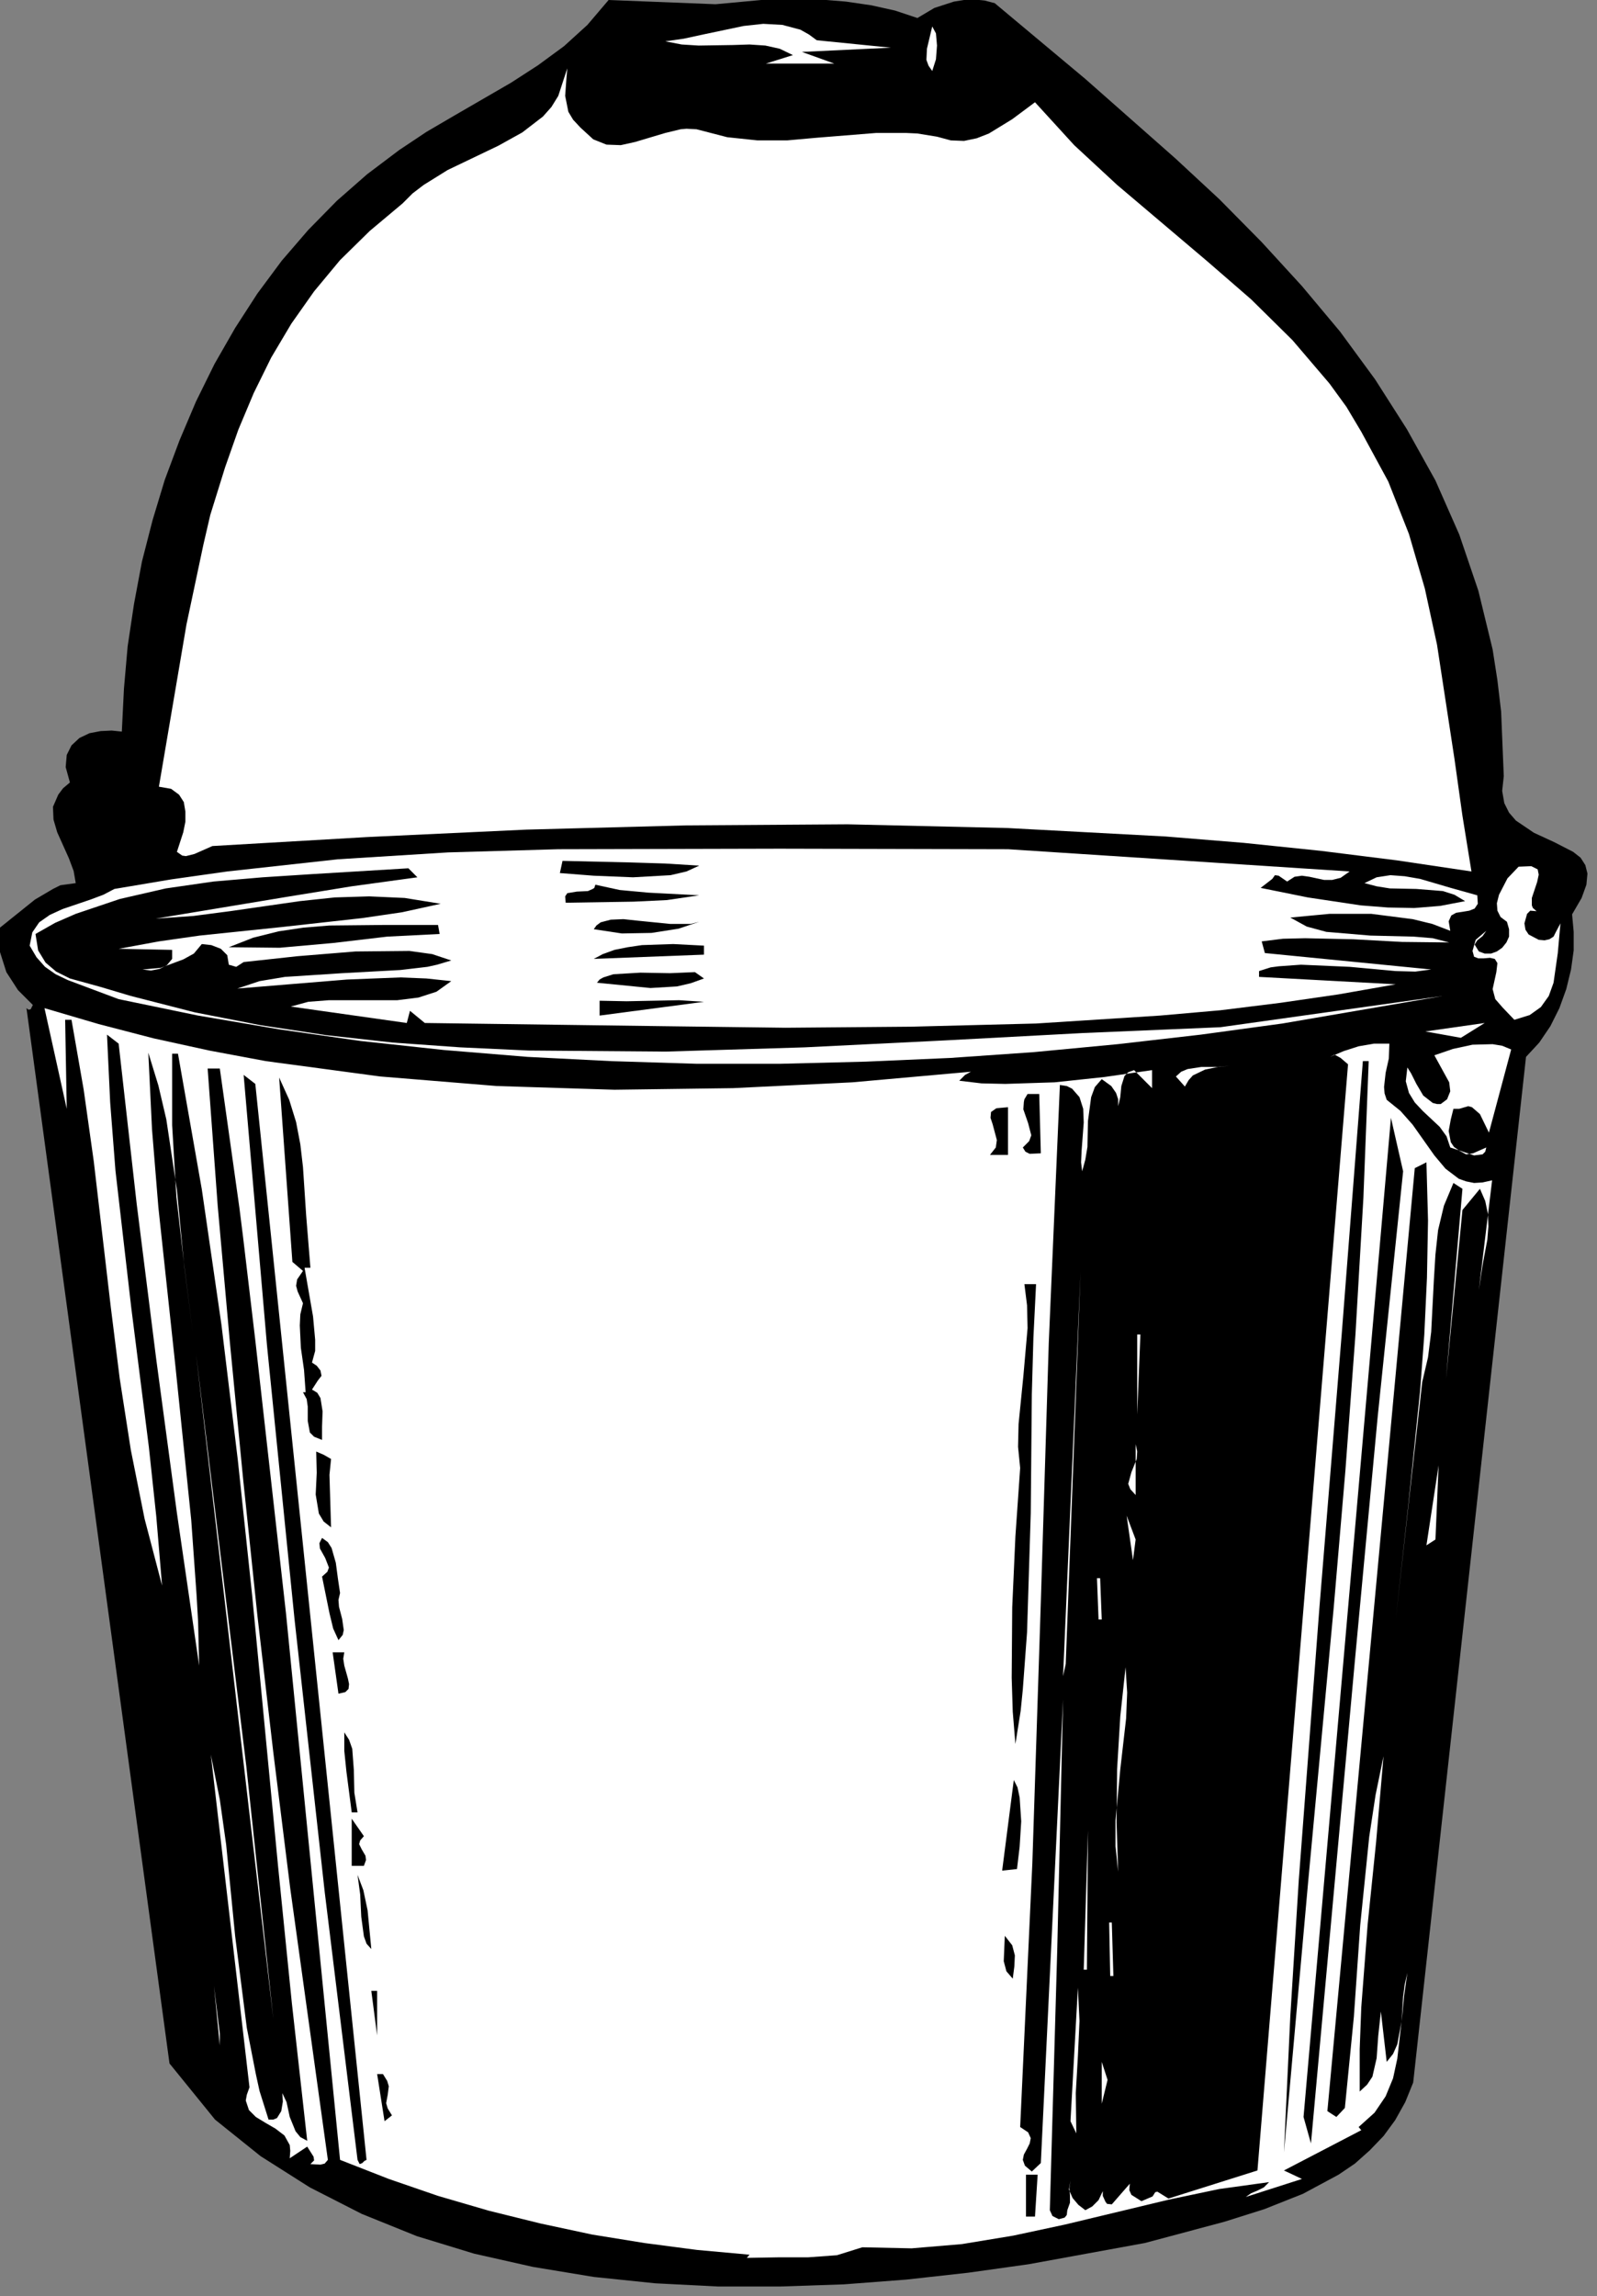 <?xml version="1.0" encoding="UTF-8" standalone="no"?>
<svg
   xmlns:dc="http://purl.org/dc/elements/1.1/"
   xmlns:cc="http://creativecommons.org/ns#"
   xmlns:rdf="http://www.w3.org/1999/02/22-rdf-syntax-ns#"
   xmlns:svg="http://www.w3.org/2000/svg"
   xmlns="http://www.w3.org/2000/svg"
   xmlns:sodipodi="http://sodipodi.sourceforge.net/DTD/sodipodi-0.dtd"
   xmlns:inkscape="http://www.inkscape.org/namespaces/inkscape"
   version="1.0"
   width="53.164mm"
   height="76.429mm"
   id="svg136"
   sodipodi:docname="CC002901.WMF">
  <rect width="100%" height="100%" fill="#808080" stroke="none"/>
  <sodipodi:namedview
     pagecolor="#ffffff"
     bordercolor="#666666"
     borderopacity="1"
     objecttolerance="10"
     gridtolerance="10"
     guidetolerance="10"
     inkscape:pageopacity="0"
     inkscape:pageshadow="2"
     inkscape:window-width="640"
     inkscape:window-height="480"
     id="namedview138" />
  <defs
     id="defs6">
    <clipPath
       clipPathUnits="userSpaceOnUse"
       id="clipWmfPath1">
      <path
         d="M 0,0 L 200.8,0 L 200.8,288.733 L 0,288.733 z"
         id="path2" />
    </clipPath>
    <pattern
       id="WMFhbasepattern"
       patternUnits="userSpaceOnUse"
       width="6"
       height="6"
       x="0"
       y="0" />
  </defs>
  <path
     style="fill:#000000;fill-rule:nonzero;fill-opacity:1;stroke:none;"
     clip-path="url(#clipWmfPath1)"
     d="  M 90.037,0.533   L 96.501,-0.067   L 103.166,-0.067   L 106.431,0.2   L 109.63,0.667   L 112.629,1.333   L 115.428,2.266   L 117.561,1   L 120.027,0.2   L 121.293,0   L 122.559,-0.067   L 123.892,0.067   L 125.158,0.4   L 136.555,9.931   L 147.884,19.929   L 153.416,25.061   L 158.747,30.46   L 163.812,35.992   L 168.611,41.724   L 173.009,47.722   L 177.008,53.988   L 180.607,60.453   L 183.606,67.251   L 186.005,74.316   L 187.804,81.714   L 188.404,85.58   L 188.871,89.513   L 189.204,97.644   L 189.004,99.51   L 189.271,101.043   L 189.87,102.243   L 190.737,103.243   L 193.003,104.776   L 195.602,105.976   L 197.934,107.175   L 198.867,107.908   L 199.467,108.842   L 199.734,109.908   L 199.6,111.308   L 199.001,112.974   L 197.801,115.04   L 198.001,117.24   L 198.001,119.572   L 197.668,121.972   L 197.068,124.438   L 196.202,126.837   L 195.069,129.104   L 193.669,131.17   L 192.003,132.969   L 177.808,262.006   L 176.808,264.472   L 175.542,266.738   L 174.076,268.738   L 172.343,270.538   L 170.477,272.204   L 168.411,273.604   L 163.946,276.003   L 159.081,277.936   L 154.016,279.535   L 144.019,282.202   L 129.424,284.868   L 121.826,285.934   L 114.029,286.8   L 106.165,287.4   L 98.234,287.667   L 90.303,287.667   L 82.439,287.267   L 74.709,286.467   L 67.044,285.201   L 59.647,283.535   L 52.449,281.335   L 45.518,278.536   L 38.987,275.203   L 32.789,271.271   L 27.058,266.672   L 21.326,259.607   L 3.332,126.837   L 3.599,127.037   L 3.865,126.971   L 4.132,126.437   L 2.266,124.571   L 0.8,122.305   L -0.067,119.572   L -0.133,118.173   L 0,116.706   L 4.399,113.174   L 6.664,111.841   L 7.597,111.374   L 9.53,111.108   L 9.264,109.575   L 8.664,107.975   L 7.198,104.709   L 6.731,103.11   L 6.664,101.51   L 7.331,99.977   L 7.931,99.177   L 8.797,98.444   L 8.264,96.511   L 8.397,94.978   L 8.997,93.778   L 9.997,92.845   L 11.263,92.245   L 12.662,91.979   L 14.062,91.912   L 15.328,92.045   L 15.595,86.647   L 16.061,81.315   L 16.861,75.982   L 17.861,70.65   L 19.194,65.452   L 20.726,60.386   L 22.593,55.387   L 24.658,50.522   L 26.991,45.789   L 29.59,41.257   L 32.389,36.925   L 35.455,32.792   L 38.787,28.927   L 42.386,25.261   L 46.185,21.928   L 50.25,18.862   L 53.649,16.596   L 57.181,14.53   L 64.312,10.398   L 67.711,8.198   L 70.976,5.799   L 73.909,3.133   L 76.575,0   L 90.037,0.533  z "
     id="path8" />
  <path
     style="fill:#ffffff;fill-rule:nonzero;fill-opacity:1;stroke:none;"
     clip-path="url(#clipWmfPath1)"
     d="  M 102.766,5.065   L 112.096,5.999   L 100.9,6.532   L 104.965,7.998   L 96.368,7.998   L 99.767,6.932   L 98.101,6.132   L 96.301,5.732   L 94.302,5.599   L 92.236,5.665   L 87.904,5.732   L 85.772,5.599   L 83.706,5.199   L 86.038,4.866   L 88.504,4.332   L 93.569,3.266   L 96.035,2.999   L 98.434,3.133   L 100.7,3.732   L 101.766,4.332   L 102.766,5.065  z "
     id="path10" />
  <path
     style="fill:#ffffff;fill-rule:nonzero;fill-opacity:1;stroke:none;"
     clip-path="url(#clipWmfPath1)"
     d="  M 117.294,8.931   L 116.828,8.265   L 116.561,7.532   L 116.628,6.132   L 117.294,3.333   L 117.761,4.199   L 117.894,5.732   L 117.761,7.465   L 117.294,8.931  z "
     id="path12" />
  <path
     style="fill:#ffffff;fill-rule:nonzero;fill-opacity:1;stroke:none;"
     clip-path="url(#clipWmfPath1)"
     d="  M 73.042,16.063   L 74.642,17.529   L 76.308,18.196   L 78.107,18.262   L 79.907,17.863   L 83.706,16.729   L 85.638,16.263   L 86.371,16.196   L 87.638,16.263   L 91.503,17.263   L 95.302,17.663   L 99.034,17.663   L 102.766,17.329   L 110.23,16.729   L 114.029,16.729   L 115.428,16.796   L 117.894,17.196   L 119.627,17.663   L 121.293,17.729   L 122.893,17.396   L 124.425,16.796   L 127.358,14.997   L 130.223,12.864   L 135.155,18.262   L 140.553,23.261   L 151.883,32.859   L 157.414,37.658   L 162.613,42.79   L 167.278,48.256   L 169.41,51.188   L 171.276,54.321   L 174.675,60.586   L 177.274,67.184   L 179.274,74.05   L 180.807,81.115   L 183.006,95.511   L 184.006,102.643   L 185.139,109.641   L 175.742,108.242   L 166.145,107.042   L 156.481,106.042   L 146.685,105.242   L 126.758,104.176   L 106.631,103.709   L 86.371,103.843   L 66.245,104.376   L 46.251,105.309   L 26.724,106.442   L 24.459,107.442   L 23.392,107.708   L 22.926,107.642   L 22.259,107.175   L 23.059,104.709   L 23.326,103.376   L 23.326,102.11   L 23.126,100.91   L 22.526,99.977   L 21.526,99.244   L 19.993,98.977   L 23.459,78.582   L 25.592,68.518   L 26.458,64.785   L 28.324,58.786   L 29.99,54.054   L 31.923,49.455   L 34.122,44.99   L 36.655,40.724   L 39.52,36.658   L 42.786,32.726   L 46.518,29.06   L 50.65,25.594   L 51.916,24.328   L 53.316,23.261   L 56.315,21.395   L 62.713,18.329   L 65.712,16.663   L 68.311,14.663   L 69.377,13.464   L 70.243,12.064   L 71.376,8.598   L 71.243,10.198   L 71.11,12.064   L 71.51,14.063   L 72.109,15.063   L 73.042,16.063  z "
     id="path14" />
  <path
     style="fill:#ffffff;fill-rule:nonzero;fill-opacity:1;stroke:none;"
     clip-path="url(#clipWmfPath1)"
     d="  M 169.81,109.641   L 168.677,110.441   L 167.611,110.708   L 166.611,110.708   L 165.678,110.508   L 164.745,110.308   L 163.812,110.175   L 162.879,110.308   L 161.946,110.908   L 160.88,110.175   L 160.413,110.108   L 160.08,110.574   L 158.614,111.708   L 164.545,112.907   L 171.21,113.907   L 174.609,114.174   L 177.941,114.24   L 181.207,113.974   L 184.339,113.374   L 183.006,112.574   L 181.54,112.107   L 178.208,111.841   L 174.875,111.774   L 173.209,111.508   L 171.676,111.108   L 173.209,110.375   L 174.942,110.108   L 176.741,110.241   L 178.674,110.574   L 182.539,111.708   L 185.872,112.641   L 185.938,113.707   L 185.538,114.307   L 184.872,114.574   L 184.072,114.707   L 183.206,114.84   L 182.606,115.173   L 182.273,115.907   L 182.473,117.106   L 180.207,116.24   L 177.741,115.64   L 172.543,114.973   L 167.278,114.973   L 162.346,115.44   L 164.412,116.573   L 166.878,117.24   L 172.409,117.706   L 177.874,117.839   L 180.274,118.039   L 182.339,118.573   L 176.408,118.506   L 170.277,118.173   L 164.212,118.039   L 161.413,118.106   L 158.747,118.439   L 159.147,119.906   L 180.074,121.972   L 178.074,122.238   L 175.608,122.172   L 169.81,121.639   L 163.679,121.372   L 160.88,121.572   L 159.88,121.705   L 158.414,122.172   L 158.414,122.905   L 175.608,123.838   L 168.411,125.104   L 161.08,126.171   L 153.549,127.104   L 145.952,127.771   L 130.357,128.77   L 114.629,129.17   L 98.834,129.303   L 83.306,129.104   L 53.449,128.704   L 51.583,127.171   L 51.183,128.704   L 36.588,126.637   L 38.787,126.038   L 41.386,125.838   L 47.118,125.838   L 49.983,125.838   L 52.649,125.504   L 54.915,124.771   L 56.781,123.438   L 53.649,123.105   L 50.383,122.972   L 43.652,123.238   L 29.857,124.371   L 32.656,123.438   L 35.855,122.905   L 43.052,122.438   L 50.383,122.038   L 53.782,121.639   L 54.982,121.372   L 56.781,120.839   L 54.382,120.039   L 51.516,119.639   L 44.718,119.706   L 37.388,120.306   L 30.656,121.039   L 29.723,121.639   L 28.79,121.372   L 28.591,120.172   L 27.791,119.372   L 26.591,118.906   L 25.392,118.773   L 24.392,119.972   L 23.059,120.705   L 20.193,121.772   L 17.927,121.972   L 18.994,122.105   L 20.06,121.905   L 20.993,121.439   L 21.659,120.639   L 21.659,119.506   L 14.928,119.372   L 19.993,118.439   L 25.125,117.706   L 35.388,116.64   L 45.585,115.507   L 50.583,114.774   L 55.448,113.707   L 50.916,112.974   L 46.451,112.774   L 42.119,112.907   L 37.721,113.374   L 28.924,114.64   L 24.325,115.24   L 19.593,115.573   L 36.055,112.841   L 44.252,111.508   L 52.516,110.375   L 51.383,109.241   L 39.254,109.975   L 33.056,110.375   L 26.858,110.908   L 20.86,111.774   L 15.062,113.107   L 9.53,114.973   L 6.931,116.107   L 4.465,117.506   L 4.798,119.572   L 5.731,121.105   L 7.064,122.238   L 8.797,123.105   L 12.662,124.171   L 16.461,125.304   L 24.525,127.371   L 32.722,128.97   L 41.053,130.237   L 49.45,131.17   L 57.914,131.77   L 66.511,132.169   L 83.772,132.303   L 101.233,131.77   L 118.761,130.903   L 136.221,129.97   L 153.549,129.237   L 181.54,125.304   L 161.346,128.77   L 151.083,130.17   L 140.62,131.37   L 130.09,132.369   L 119.56,133.103   L 108.897,133.569   L 98.234,133.836   L 87.571,133.836   L 76.908,133.503   L 66.378,132.969   L 55.848,132.103   L 45.385,130.97   L 35.122,129.503   L 24.925,127.771   L 14.928,125.704   L 11.729,124.505   L 8.531,123.305   L 6.998,122.572   L 5.665,121.639   L 4.598,120.439   L 3.732,118.973   L 4.065,117.306   L 4.932,116.04   L 6.265,115.107   L 7.864,114.374   L 11.396,113.174   L 12.996,112.574   L 14.395,111.841   L 21.526,110.641   L 28.591,109.641   L 42.519,108.108   L 56.381,107.242   L 70.243,106.842   L 98.101,106.775   L 126.825,106.842   L 169.81,109.641  z "
     id="path16" />
  <path
     style="fill:#000000;fill-rule:nonzero;fill-opacity:1;stroke:none;"
     clip-path="url(#clipWmfPath1)"
     d="  M 87.971,108.908   L 86.371,109.641   L 84.372,110.108   L 79.64,110.375   L 74.709,110.175   L 70.443,109.841   L 70.777,108.308   L 79.374,108.508   L 83.706,108.642   L 87.971,108.908  z "
     id="path18" />
  <path
     style="fill:#ffffff;fill-rule:nonzero;fill-opacity:1;stroke:none;"
     clip-path="url(#clipWmfPath1)"
     d="  M 193.336,114.64   L 192.536,114.574   L 192.136,114.973   L 191.803,116.173   L 191.936,116.973   L 192.336,117.573   L 193.602,118.239   L 194.335,118.306   L 194.935,118.173   L 195.468,117.839   L 195.735,117.306   L 196.335,116.173   L 196.002,119.906   L 195.468,123.638   L 194.869,125.304   L 193.869,126.704   L 192.469,127.704   L 190.537,128.304   L 189.071,126.771   L 188.138,125.704   L 187.804,124.438   L 188.271,122.305   L 188.404,121.172   L 188.071,120.639   L 187.471,120.506   L 186.671,120.572   L 186.005,120.572   L 185.472,120.372   L 185.272,119.639   L 185.672,118.239   L 187.005,117.106   L 186.538,117.773   L 185.872,118.306   L 185.538,118.839   L 186.072,119.706   L 186.805,119.972   L 187.604,119.972   L 188.337,119.706   L 189.004,119.239   L 189.537,118.573   L 189.87,117.839   L 189.87,116.906   L 189.604,115.973   L 188.804,115.373   L 188.404,114.574   L 188.337,113.64   L 188.604,112.574   L 189.67,110.508   L 191.07,109.041   L 192.669,108.975   L 193.469,109.375   L 193.602,110.041   L 193.402,110.974   L 192.736,112.974   L 192.736,113.907   L 192.869,114.24   L 193.336,114.64  z "
     id="path20" />
  <path
     style="fill:#000000;fill-rule:nonzero;fill-opacity:1;stroke:none;"
     clip-path="url(#clipWmfPath1)"
     d="  M 87.971,112.641   L 83.905,113.241   L 79.707,113.44   L 71.176,113.574   L 71.11,112.774   L 71.376,112.374   L 72.576,112.174   L 73.975,112.107   L 74.575,111.841   L 74.775,111.708   L 74.908,111.308   L 77.974,111.974   L 81.573,112.307   L 87.971,112.641  z "
     id="path22" />
  <path
     style="fill:#000000;fill-rule:nonzero;fill-opacity:1;stroke:none;"
     clip-path="url(#clipWmfPath1)"
     d="  M 87.971,115.973   L 85.372,116.84   L 81.973,117.373   L 78.241,117.44   L 74.709,116.906   L 75.042,116.44   L 75.575,116.04   L 76.841,115.707   L 78.441,115.64   L 80.307,115.84   L 84.305,116.24   L 86.238,116.24   L 86.904,116.24   L 87.971,115.973  z "
     id="path24" />
  <path
     style="fill:#000000;fill-rule:nonzero;fill-opacity:1;stroke:none;"
     clip-path="url(#clipWmfPath1)"
     d="  M 55.315,117.506   L 48.717,117.839   L 41.919,118.639   L 35.188,119.239   L 28.79,119.172   L 31.856,117.973   L 35.055,117.173   L 38.187,116.706   L 41.453,116.44   L 48.117,116.373   L 55.115,116.373   L 55.315,117.506  z "
     id="path26" />
  <path
     style="fill:#000000;fill-rule:nonzero;fill-opacity:1;stroke:none;"
     clip-path="url(#clipWmfPath1)"
     d="  M 88.571,120.106   L 74.709,120.639   L 75.841,120.039   L 77.308,119.506   L 78.974,119.172   L 80.773,118.906   L 84.705,118.773   L 88.571,118.973   L 88.571,120.106  z "
     id="path28" />
  <path
     style="fill:#000000;fill-rule:nonzero;fill-opacity:1;stroke:none;"
     clip-path="url(#clipWmfPath1)"
     d="  M 88.571,123.105   L 86.904,123.705   L 85.172,124.105   L 81.84,124.305   L 75.108,123.638   L 75.442,123.238   L 75.908,122.972   L 77.174,122.572   L 80.573,122.372   L 84.305,122.438   L 87.438,122.305   L 88.571,123.105  z "
     id="path30" />
  <path
     style="fill:#000000;fill-rule:nonzero;fill-opacity:1;stroke:none;"
     clip-path="url(#clipWmfPath1)"
     d="  M 88.571,126.038   L 75.442,127.771   L 75.442,125.904   L 78.841,125.971   L 82.173,125.904   L 85.438,125.838   L 88.571,126.038  z "
     id="path32" />
  <path
     style="fill:#ffffff;fill-rule:nonzero;fill-opacity:1;stroke:none;"
     clip-path="url(#clipWmfPath1)"
     d="  M 122.159,134.836   L 121.426,135.235   L 120.693,135.969   L 123.492,136.302   L 126.491,136.369   L 132.689,136.169   L 138.954,135.502   L 144.952,134.636   L 144.952,136.902   L 142.686,134.636   L 141.953,134.902   L 141.486,135.369   L 141.087,136.635   L 140.953,138.035   L 140.687,139.168   L 140.687,138.301   L 140.42,137.502   L 139.82,136.635   L 138.621,135.769   L 137.754,136.768   L 137.288,138.035   L 136.888,141.034   L 136.821,144.3   L 136.555,145.9   L 136.155,147.366   L 136.022,146.233   L 136.088,144.767   L 136.355,141.234   L 136.288,139.501   L 135.822,138.035   L 134.889,136.968   L 134.222,136.635   L 133.356,136.502   L 131.956,168.961   L 130.957,201.553   L 129.89,234.413   L 128.357,267.605   L 129.357,268.271   L 129.69,269.005   L 129.557,269.671   L 129.224,270.338   L 128.824,271.071   L 128.691,271.737   L 128.957,272.47   L 129.824,273.204   L 130.957,272.137   L 133.756,213.817   L 133.023,245.277   L 132.089,278.069   L 132.423,278.802   L 133.222,279.202   L 133.956,279.002   L 134.222,278.669   L 134.289,278.069   L 134.622,277.136   L 134.622,276.203   L 134.555,275.27   L 134.689,274.337   L 134.489,275.47   L 134.955,276.536   L 135.688,277.403   L 136.555,278.069   L 137.421,277.603   L 138.221,276.803   L 138.754,275.67   L 138.754,274.337   L 138.754,276.27   L 139.087,277.003   L 139.287,277.269   L 139.887,277.336   L 142.153,274.737   L 142.086,275.536   L 142.353,276.136   L 143.619,276.936   L 145.019,276.336   L 145.352,275.803   L 145.618,275.736   L 147.018,276.603   L 158.214,273.07   L 169.61,133.902   L 168.677,133.103   L 168.078,132.769   L 167.878,132.703   L 167.344,132.969   L 169.077,132.236   L 170.943,131.636   L 172.876,131.303   L 174.809,131.303   L 174.742,133.169   L 174.342,134.969   L 174.142,136.768   L 174.209,137.568   L 174.475,138.368   L 176.208,139.768   L 177.741,141.501   L 180.473,145.366   L 181.873,147.033   L 183.539,148.299   L 184.472,148.632   L 185.472,148.832   L 186.538,148.766   L 187.738,148.499   L 186.072,162.296   L 186.538,159.163   L 187.138,155.964   L 187.271,154.298   L 187.205,152.698   L 186.871,151.098   L 186.205,149.565   L 184.006,152.232   L 181.94,173.493   L 184.006,149.565   L 182.873,148.832   L 181.673,151.698   L 180.94,154.764   L 180.607,157.83   L 180.407,161.096   L 180.074,167.561   L 179.674,170.761   L 178.941,173.893   L 175.608,203.753   L 177.208,189.223   L 178.674,175.026   L 179.207,167.895   L 179.54,160.763   L 179.674,153.565   L 179.474,146.233   L 178.008,146.966   L 167.011,265.605   L 168.144,266.339   L 169.211,265.205   L 170.343,253.741   L 171.143,242.211   L 172.276,231.08   L 173.076,225.815   L 174.076,220.949   L 173.143,231.746   L 172.076,242.144   L 171.276,252.542   L 171.077,257.807   L 171.077,263.139   L 172.01,262.273   L 172.676,261.273   L 173.209,258.94   L 173.409,256.141   L 173.742,253.075   L 174.475,259.407   L 175.275,258.407   L 175.808,257.207   L 176.341,254.341   L 176.541,251.209   L 176.741,249.676   L 177.075,248.209   L 176.675,251.009   L 176.408,253.741   L 175.808,259.007   L 175.275,261.473   L 174.342,263.739   L 172.943,265.805   L 170.943,267.605   L 171.276,268.005   L 161.546,273.07   L 163.812,274.137   L 156.748,276.403   L 157.414,275.936   L 158.214,275.603   L 159.014,275.203   L 159.68,274.537   L 153.416,275.403   L 147.085,276.736   L 134.022,279.869   L 127.491,281.268   L 121.026,282.335   L 114.695,282.868   L 108.497,282.735   L 105.298,283.735   L 101.633,284.001   L 97.834,284.001   L 93.969,284.068   L 94.302,283.668   L 87.704,283.068   L 81.106,282.202   L 74.509,281.135   L 67.977,279.735   L 61.513,278.136   L 55.115,276.27   L 48.917,274.137   L 42.786,271.737   L 35.988,203.02   L 32.123,168.628   L 30.59,155.697   L 30.123,151.965   L 27.657,134.436   L 26.125,134.436   L 27.391,151.698   L 28.924,168.894   L 30.59,186.09   L 32.389,203.286   L 34.389,220.482   L 36.521,237.612   L 41.253,271.737   L 40.853,272.204   L 40.32,272.337   L 39.054,272.27   L 39.52,271.804   L 39.454,271.337   L 38.654,270.071   L 36.455,271.537   L 36.521,270.604   L 36.455,269.871   L 35.788,268.671   L 34.655,267.805   L 33.389,267.072   L 32.189,266.339   L 31.323,265.472   L 30.923,264.272   L 31.056,263.539   L 31.39,262.606   L 26.525,220.749   L 27.657,226.414   L 28.457,232.08   L 29.59,243.61   L 31.056,255.141   L 32.189,260.94   L 32.656,263.073   L 33.789,266.672   L 34.389,266.672   L 34.855,266.472   L 35.388,265.605   L 35.588,264.406   L 35.522,263.339   L 36.055,264.472   L 36.455,266.339   L 37.188,268.138   L 37.787,268.871   L 38.654,269.338   L 36.721,252.008   L 34.988,234.812   L 31.723,200.687   L 29.923,183.691   L 27.857,166.628   L 25.392,149.632   L 22.393,132.569   L 21.659,132.569   L 21.659,141.567   L 22.193,150.565   L 23.192,159.363   L 24.259,167.695   L 23.126,158.763   L 22.259,149.699   L 20.926,140.834   L 19.927,136.568   L 18.66,132.436   L 19.127,142.101   L 19.927,151.898   L 22.059,171.76   L 24.059,191.223   L 24.725,200.554   L 24.925,204.02   L 25.058,209.552   L 22.259,190.356   L 19.66,171.027   L 17.194,151.432   L 14.928,131.303   L 13.462,130.17   L 13.862,138.701   L 14.529,147.299   L 16.528,164.629   L 18.727,182.025   L 19.66,190.756   L 20.393,199.487   L 18.194,191.089   L 16.461,182.425   L 15.062,173.427   L 13.929,164.362   L 11.796,146.1   L 10.53,137.102   L 8.997,128.304   L 8.197,128.304   L 8.397,139.501   L 5.598,126.837   L 12.396,128.837   L 19.327,130.637   L 26.325,132.169   L 33.456,133.503   L 47.851,135.435   L 62.513,136.635   L 77.308,137.102   L 92.236,136.902   L 107.231,136.169   L 122.159,134.836  z "
     id="path34" />
  <path
     style="fill:#000000;fill-rule:nonzero;fill-opacity:1;stroke:none;"
     clip-path="url(#clipWmfPath1)"
     d="  M 43.719,127.171   L 50.783,127.571   L 43.719,127.171  z "
     id="path36" />
  <path
     style="fill:#ffffff;fill-rule:nonzero;fill-opacity:1;stroke:none;"
     clip-path="url(#clipWmfPath1)"
     d="  M 179.34,129.77   L 186.805,128.704   L 183.806,130.57   L 179.34,129.77  z "
     id="path38" />
  <path
     style="fill:#ffffff;fill-rule:nonzero;fill-opacity:1;stroke:none;"
     clip-path="url(#clipWmfPath1)"
     d="  M 187.338,142.5   L 186.205,140.168   L 185.205,139.301   L 184.739,139.168   L 183.606,139.501   L 182.873,139.501   L 182.539,140.834   L 182.273,142.3   L 182.539,143.7   L 182.939,144.3   L 183.606,144.767   L 184.472,145.233   L 185.338,145.1   L 187.005,144.367   L 186.871,144.9   L 186.538,145.233   L 185.472,145.366   L 182.473,144.367   L 182.006,142.967   L 181.14,141.767   L 179.007,139.768   L 178.008,138.701   L 177.274,137.502   L 176.875,136.035   L 177.075,134.302   L 177.541,135.036   L 178.208,136.369   L 179.074,137.835   L 180.274,138.768   L 180.807,138.901   L 181.273,138.901   L 182.073,138.301   L 182.473,137.302   L 182.339,136.169   L 180.473,132.769   L 182.806,131.97   L 185.272,131.436   L 187.804,131.37   L 189.004,131.57   L 190.137,132.036   L 187.338,142.5  z "
     id="path40" />
  <path
     style="fill:#000000;fill-rule:nonzero;fill-opacity:1;stroke:none;"
     clip-path="url(#clipWmfPath1)"
     d="  M 172.21,133.503   L 171.543,150.699   L 170.543,167.895   L 169.277,185.024   L 167.811,202.22   L 164.612,236.545   L 161.546,270.804   L 162.346,253.675   L 163.412,236.545   L 166.012,202.22   L 168.811,167.895   L 171.476,133.503   L 172.21,133.503  z "
     id="path42" />
  <path
     style="fill:#000000;fill-rule:nonzero;fill-opacity:1;stroke:none;"
     clip-path="url(#clipWmfPath1)"
     d="  M 46.118,271.737   L 45.851,271.871   L 45.585,272.137   L 45.252,272.27   L 44.985,271.737   L 40.853,238.012   L 37.054,203.686   L 33.589,169.228   L 30.656,135.235   L 32.123,136.369   L 46.118,271.737  z "
     id="path44" />
  <path
     style="fill:#ffffff;fill-rule:nonzero;fill-opacity:1;stroke:none;"
     clip-path="url(#clipWmfPath1)"
     d="  M 154.682,134.102   L 153.216,134.236   L 151.616,134.569   L 150.084,135.302   L 149.55,135.902   L 149.084,136.702   L 147.951,135.435   L 148.617,134.836   L 149.417,134.502   L 151.15,134.236   L 153.016,134.236   L 154.682,134.102  z "
     id="path46" />
  <path
     style="fill:#000000;fill-rule:nonzero;fill-opacity:1;stroke:none;"
     clip-path="url(#clipWmfPath1)"
     d="  M 39.054,159.497   L 38.321,159.497   L 39.387,165.628   L 39.654,168.561   L 39.654,169.694   L 39.654,169.961   L 39.254,171.427   L 39.853,171.827   L 40.32,172.427   L 40.453,173.093   L 39.987,173.693   L 39.254,174.826   L 39.92,175.226   L 40.32,175.893   L 40.587,177.559   L 40.52,179.492   L 40.52,181.158   L 39.52,180.758   L 38.987,180.225   L 38.72,178.759   L 38.72,176.959   L 38.587,176.026   L 38.121,175.16   L 38.454,175.16   L 38.254,172.36   L 37.854,169.561   L 37.721,166.762   L 37.787,165.362   L 38.121,163.962   L 37.454,162.496   L 37.254,161.763   L 37.388,160.963   L 38.121,159.896   L 36.788,158.763   L 35.122,135.569   L 36.388,138.368   L 37.254,141.167   L 37.787,143.967   L 38.121,146.833   L 38.521,152.898   L 39.054,159.497  z "
     id="path48" />
  <path
     style="fill:#000000;fill-rule:nonzero;fill-opacity:1;stroke:none;"
     clip-path="url(#clipWmfPath1)"
     d="  M 130.957,145.1   L 129.557,145.166   L 129.024,144.9   L 128.691,144.367   L 129.49,143.567   L 129.757,142.834   L 129.357,141.301   L 128.757,139.568   L 128.824,138.635   L 128.891,138.301   L 129.29,137.635   L 130.757,137.635   L 130.957,145.1  z "
     id="path50" />
  <path
     style="fill:#000000;fill-rule:nonzero;fill-opacity:1;stroke:none;"
     clip-path="url(#clipWmfPath1)"
     d="  M 126.825,145.3   L 124.559,145.3   L 125.292,144.367   L 125.425,143.434   L 124.892,141.434   L 124.625,140.634   L 124.692,139.901   L 125.358,139.434   L 126.825,139.301   L 126.825,145.3  z "
     id="path52" />
  <path
     style="fill:#000000;fill-rule:nonzero;fill-opacity:1;stroke:none;"
     clip-path="url(#clipWmfPath1)"
     d="  M 176.541,147.366   L 173.342,178.226   L 170.477,208.885   L 164.945,269.671   L 164.012,266.339   L 175.009,140.634   L 176.541,147.366  z "
     id="path54" />
  <path
     style="fill:#ffffff;fill-rule:nonzero;fill-opacity:1;stroke:none;"
     clip-path="url(#clipWmfPath1)"
     d="  M 149.217,148.632   L 148.151,157.63   L 149.217,148.632  z "
     id="path56" />
  <path
     style="fill:#ffffff;fill-rule:nonzero;fill-opacity:1;stroke:none;"
     clip-path="url(#clipWmfPath1)"
     d="  M 133.756,210.885   L 135.955,160.03   L 134.089,209.352   L 133.756,210.885  z "
     id="path58" />
  <path
     style="fill:#000000;fill-rule:nonzero;fill-opacity:1;stroke:none;"
     clip-path="url(#clipWmfPath1)"
     d="  M 130.357,161.563   L 130.024,168.294   L 129.824,175.426   L 129.69,190.356   L 129.224,205.353   L 128.691,212.551   L 128.424,215.217   L 127.758,219.416   L 127.424,215.35   L 127.291,211.085   L 127.358,202.22   L 127.758,193.289   L 128.357,184.691   L 128.091,182.025   L 128.157,179.159   L 128.757,173.16   L 129.29,167.095   L 129.224,164.229   L 128.891,161.563   L 130.357,161.563  z "
     id="path60" />
  <path
     style="fill:#ffffff;fill-rule:nonzero;fill-opacity:1;stroke:none;"
     clip-path="url(#clipWmfPath1)"
     d="  M 186.072,163.029   L 184.939,173.893   L 186.072,163.029  z "
     id="path62" />
  <path
     style="fill:#ffffff;fill-rule:nonzero;fill-opacity:1;stroke:none;"
     clip-path="url(#clipWmfPath1)"
     d="  M 140.087,167.495   L 138.954,177.959   L 140.087,167.495  z "
     id="path64" />
  <path
     style="fill:#ffffff;fill-rule:nonzero;fill-opacity:1;stroke:none;"
     clip-path="url(#clipWmfPath1)"
     d="  M 143.086,177.959   L 143.086,167.895   L 143.486,167.895   L 143.086,177.959  z "
     id="path66" />
  <path
     style="fill:#ffffff;fill-rule:nonzero;fill-opacity:1;stroke:none;"
     clip-path="url(#clipWmfPath1)"
     d="  M 34.389,254.008   L 24.658,170.294   L 30.99,222.215   L 34.389,254.008  z "
     id="path68" />
  <path
     style="fill:#ffffff;fill-rule:nonzero;fill-opacity:1;stroke:none;"
     clip-path="url(#clipWmfPath1)"
     d="  M 138.621,180.625   L 138.021,196.288   L 138.621,180.625  z "
     id="path70" />
  <path
     style="fill:#000000;fill-rule:nonzero;fill-opacity:1;stroke:none;"
     clip-path="url(#clipWmfPath1)"
     d="  M 41.653,183.558   L 41.453,185.557   L 41.52,187.757   L 41.653,192.156   L 40.72,191.422   L 40.12,190.423   L 39.72,188.023   L 39.853,185.291   L 39.787,182.625   L 40.72,183.024   L 41.653,183.558  z "
     id="path72" />
  <path
     style="fill:#ffffff;fill-rule:nonzero;fill-opacity:1;stroke:none;"
     clip-path="url(#clipWmfPath1)"
     d="  M 142.886,188.09   L 142.219,187.357   L 141.953,186.69   L 142.353,185.224   L 143.019,183.558   L 143.086,182.625   L 142.886,181.691   L 142.886,188.09  z "
     id="path74" />
  <path
     style="fill:#ffffff;fill-rule:nonzero;fill-opacity:1;stroke:none;"
     clip-path="url(#clipWmfPath1)"
     d="  M 179.474,194.422   L 181.007,184.357   L 180.607,193.689   L 179.474,194.422  z "
     id="path76" />
  <path
     style="fill:#ffffff;fill-rule:nonzero;fill-opacity:1;stroke:none;"
     clip-path="url(#clipWmfPath1)"
     d="  M 142.553,196.288   L 141.753,190.689   L 142.886,193.689   L 142.553,196.288  z "
     id="path78" />
  <path
     style="fill:#000000;fill-rule:nonzero;fill-opacity:1;stroke:none;"
     clip-path="url(#clipWmfPath1)"
     d="  M 42.786,200.42   L 42.586,201.287   L 42.653,202.153   L 43.052,203.686   L 43.252,205.086   L 43.119,205.686   L 42.586,206.352   L 41.919,204.886   L 41.453,202.953   L 40.52,198.354   L 41.186,197.754   L 41.386,197.221   L 40.92,196.021   L 40.253,194.822   L 40.187,194.155   L 40.52,193.489   L 41.253,194.022   L 41.719,194.755   L 42.253,196.621   L 42.519,198.621   L 42.786,200.42  z "
     id="path80" />
  <path
     style="fill:#ffffff;fill-rule:nonzero;fill-opacity:1;stroke:none;"
     clip-path="url(#clipWmfPath1)"
     d="  M 183.273,192.156   L 182.14,198.554   L 183.273,192.156  z "
     id="path82" />
  <path
     style="fill:#ffffff;fill-rule:nonzero;fill-opacity:1;stroke:none;"
     clip-path="url(#clipWmfPath1)"
     d="  M 138.021,198.554   L 138.421,198.554   L 138.621,203.753   L 138.221,203.753   L 138.021,198.554  z "
     id="path84" />
  <path
     style="fill:#ffffff;fill-rule:nonzero;fill-opacity:1;stroke:none;"
     clip-path="url(#clipWmfPath1)"
     d="  M 175.608,204.886   L 174.475,219.416   L 175.608,204.886  z "
     id="path86" />
  <path
     style="fill:#000000;fill-rule:nonzero;fill-opacity:1;stroke:none;"
     clip-path="url(#clipWmfPath1)"
     d="  M 43.319,207.885   L 43.186,208.685   L 43.319,209.552   L 43.785,211.218   L 43.919,211.884   L 43.852,212.484   L 43.452,212.884   L 42.586,213.084   L 41.853,207.885   L 43.319,207.885  z "
     id="path88" />
  <path
     style="fill:#ffffff;fill-rule:nonzero;fill-opacity:1;stroke:none;"
     clip-path="url(#clipWmfPath1)"
     d="  M 140.687,235.479   L 140.487,229.28   L 140.553,222.615   L 140.953,215.95   L 141.62,209.752   L 141.82,212.951   L 141.686,216.217   L 140.953,222.615   L 140.353,229.08   L 140.353,232.28   L 140.687,235.479  z "
     id="path90" />
  <path
     style="fill:#ffffff;fill-rule:nonzero;fill-opacity:1;stroke:none;"
     clip-path="url(#clipWmfPath1)"
     d="  M 26.125,211.818   L 26.525,218.15   L 26.125,211.818  z "
     id="path92" />
  <path
     style="fill:#000000;fill-rule:nonzero;fill-opacity:1;stroke:none;"
     clip-path="url(#clipWmfPath1)"
     d="  M 44.985,228.014   L 44.252,228.014   L 43.586,222.882   L 43.319,220.282   L 43.319,217.95   L 43.919,218.883   L 44.319,220.016   L 44.519,222.682   L 44.585,225.548   L 44.985,228.014  z "
     id="path94" />
  <path
     style="fill:#ffffff;fill-rule:nonzero;fill-opacity:1;stroke:none;"
     clip-path="url(#clipWmfPath1)"
     d="  M 137.488,217.217   L 137.088,223.548   L 137.488,217.217  z "
     id="path96" />
  <path
     style="fill:#ffffff;fill-rule:nonzero;fill-opacity:1;stroke:none;"
     clip-path="url(#clipWmfPath1)"
     d="  M 180.807,217.217   L 179.674,222.815   L 180.807,217.217  z "
     id="path98" />
  <path
     style="fill:#ffffff;fill-rule:nonzero;fill-opacity:1;stroke:none;"
     clip-path="url(#clipWmfPath1)"
     d="  M 177.075,219.416   L 175.742,235.879   L 177.075,219.416  z "
     id="path100" />
  <path
     style="fill:#ffffff;fill-rule:nonzero;fill-opacity:1;stroke:none;"
     clip-path="url(#clipWmfPath1)"
     d="  M 23.192,222.215   L 24.858,233.479   L 23.192,222.215  z "
     id="path102" />
  <path
     style="fill:#000000;fill-rule:nonzero;fill-opacity:1;stroke:none;"
     clip-path="url(#clipWmfPath1)"
     d="  M 127.958,235.146   L 126.091,235.346   L 127.558,223.948   L 128.024,224.881   L 128.291,226.148   L 128.491,229.147   L 128.291,232.346   L 127.958,235.146  z "
     id="path104" />
  <path
     style="fill:#ffffff;fill-rule:nonzero;fill-opacity:1;stroke:none;"
     clip-path="url(#clipWmfPath1)"
     d="  M 179.474,225.415   L 177.608,239.611   L 179.474,225.415  z "
     id="path106" />
  <path
     style="fill:#000000;fill-rule:nonzero;fill-opacity:1;stroke:none;"
     clip-path="url(#clipWmfPath1)"
     d="  M 45.785,231.013   L 45.318,231.547   L 45.185,232.013   L 45.518,232.68   L 45.985,233.479   L 46.051,234.013   L 45.785,234.746   L 44.252,234.746   L 44.252,228.814   L 45.785,231.013  z "
     id="path108" />
  <path
     style="fill:#ffffff;fill-rule:nonzero;fill-opacity:1;stroke:none;"
     clip-path="url(#clipWmfPath1)"
     d="  M 136.355,247.809   L 136.888,230.28   L 136.755,247.809   L 136.355,247.809  z "
     id="path110" />
  <path
     style="fill:#000000;fill-rule:nonzero;fill-opacity:1;stroke:none;"
     clip-path="url(#clipWmfPath1)"
     d="  M 46.718,245.21   L 46.118,244.544   L 45.785,243.61   L 45.452,241.144   L 45.318,238.345   L 44.985,235.879   L 45.718,237.812   L 46.251,240.345   L 46.718,245.21  z "
     id="path112" />
  <path
     style="fill:#ffffff;fill-rule:nonzero;fill-opacity:1;stroke:none;"
     clip-path="url(#clipWmfPath1)"
     d="  M 25.192,237.945   L 26.924,248.409   L 25.192,237.945  z "
     id="path114" />
  <path
     style="fill:#ffffff;fill-rule:nonzero;fill-opacity:1;stroke:none;"
     clip-path="url(#clipWmfPath1)"
     d="  M 139.554,241.877   L 139.887,241.877   L 140.087,248.609   L 139.687,248.609   L 139.554,241.877  z "
     id="path116" />
  <path
     style="fill:#000000;fill-rule:nonzero;fill-opacity:1;stroke:none;"
     clip-path="url(#clipWmfPath1)"
     d="  M 127.424,248.943   L 126.625,248.009   L 126.291,246.743   L 126.425,243.544   L 127.358,244.744   L 127.691,246.01   L 127.624,247.41   L 127.424,248.943  z "
     id="path118" />
  <path
     style="fill:#ffffff;fill-rule:nonzero;fill-opacity:1;stroke:none;"
     clip-path="url(#clipWmfPath1)"
     d="  M 23.526,249.142   L 24.658,258.074   L 23.526,249.142  z "
     id="path120" />
  <path
     style="fill:#ffffff;fill-rule:nonzero;fill-opacity:1;stroke:none;"
     clip-path="url(#clipWmfPath1)"
     d="  M 27.657,257.341   L 26.924,249.876   L 27.657,255.874   L 27.657,257.341  z "
     id="path122" />
  <path
     style="fill:#000000;fill-rule:nonzero;fill-opacity:1;stroke:none;"
     clip-path="url(#clipWmfPath1)"
     d="  M 47.451,256.074   L 46.718,250.476   L 47.451,250.476   L 47.451,256.074  z "
     id="path124" />
  <path
     style="fill:#ffffff;fill-rule:nonzero;fill-opacity:1;stroke:none;"
     clip-path="url(#clipWmfPath1)"
     d="  M 135.422,268.405   L 134.689,266.872   L 135.622,250.076   L 135.822,254.275   L 135.622,258.674   L 135.355,263.339   L 135.422,268.405  z "
     id="path126" />
  <path
     style="fill:#ffffff;fill-rule:nonzero;fill-opacity:1;stroke:none;"
     clip-path="url(#clipWmfPath1)"
     d="  M 138.621,264.672   L 138.621,259.407   L 139.354,261.673   L 138.621,264.672  z "
     id="path128" />
  <path
     style="fill:#000000;fill-rule:nonzero;fill-opacity:1;stroke:none;"
     clip-path="url(#clipWmfPath1)"
     d="  M 48.184,260.94   L 48.717,261.806   L 48.917,262.473   L 48.784,263.539   L 48.584,264.606   L 48.784,265.272   L 49.317,266.139   L 48.384,266.872   L 47.451,260.94   L 48.184,260.94  z "
     id="path130" />
  <path
     style="fill:#000000;fill-rule:nonzero;fill-opacity:1;stroke:none;"
     clip-path="url(#clipWmfPath1)"
     d="  M 130.223,278.869   L 129.09,278.869   L 129.09,273.604   L 130.557,273.604   L 130.223,278.869  z "
     id="path132" />
  <path
     style="fill:#000000;fill-rule:nonzero;fill-opacity:1;stroke:none;"
     clip-path="url(#clipWmfPath1)"
     d="  M 118.627,282.002   L 123.826,282.002   L 118.627,282.002  z "
     id="path134" />
</svg>
